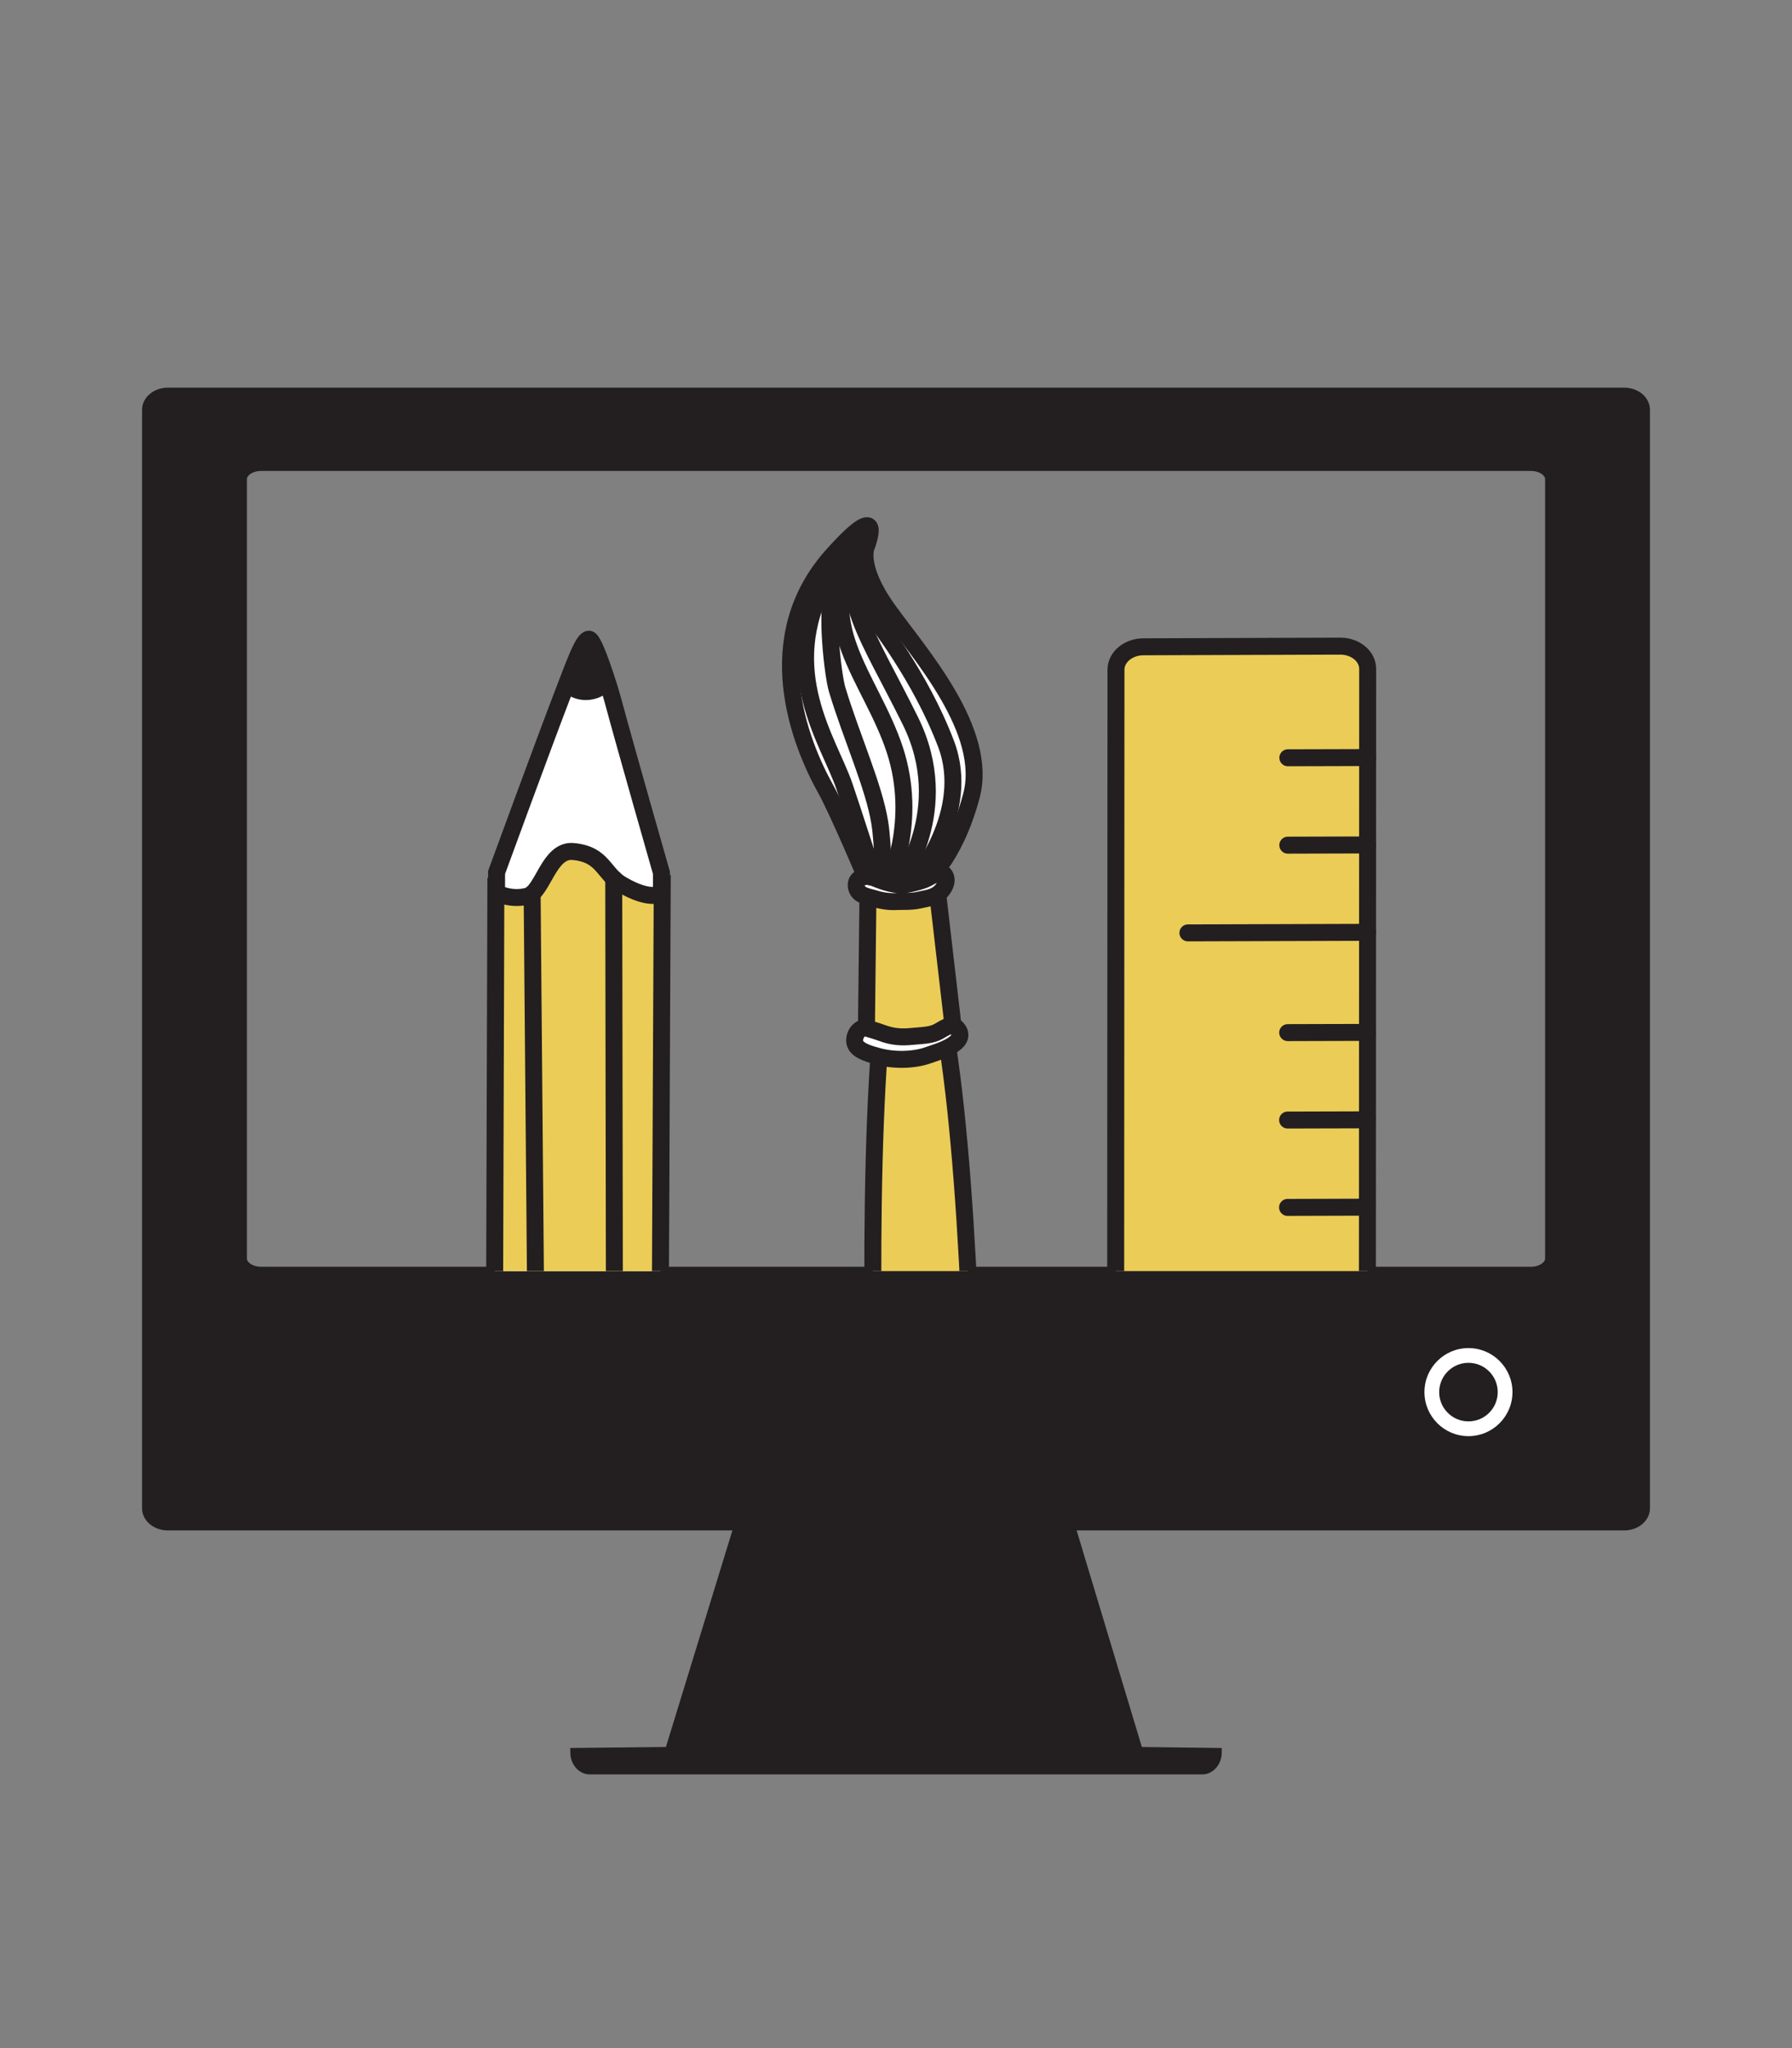 <?xml version="1.0" encoding="utf-8"?>
<!-- Generator: Adobe Illustrator 16.0.0, SVG Export Plug-In . SVG Version: 6.00 Build 0)  -->
<!DOCTYPE svg PUBLIC "-//W3C//DTD SVG 1.1//EN" "http://www.w3.org/Graphics/SVG/1.1/DTD/svg11.dtd">
<svg version="1.1" id="Capa_1" xmlns="http://www.w3.org/2000/svg" xmlns:xlink="http://www.w3.org/1999/xlink" x="0px" y="0px"
	 width="73.824px" height="84.339px" viewBox="0 0 73.824 84.339" enable-background="new 0 0 73.824 84.339" xml:space="preserve">
<rect x="0" y="0" width="73.824" height="84.339" fill="#808080" stroke="none"/>
<g>
	<path fill="#231F20" stroke="#231F20" stroke-width="0.358" stroke-miterlimit="10" d="M66.908,16.142H6.917
		c-0.49,0-0.885,0.328-0.885,0.732v45.239c0,0.406,0.396,0.731,0.885,0.731h23.498l-2.849,9.275l-3.893,0.041
		c0,0.404,0.278,0.731,0.623,0.731h25.235c0.342,0,0.623-0.327,0.623-0.731l-3.247-0.041l-2.794-9.275h22.795
		c0.49,0,0.885-0.325,0.885-0.731V16.874C67.793,16.47,67.398,16.142,66.908,16.142z M63.832,51.825
		c0,0.287-0.346,0.519-0.771,0.519H10.766c-0.427,0-0.773-0.231-0.773-0.519v-32.09c0-0.289,0.346-0.521,0.773-0.521h52.295
		c0.426,0,0.771,0.232,0.771,0.521V51.825z"/>
	<g>
		<defs>
			<path id="SVGID_1_" d="M63.832,51.825c0,0.287-0.346,0.519-0.771,0.519H10.766c-0.427,0-0.773-0.231-0.773-0.519v-32.09
				c0-0.289,0.346-0.521,0.773-0.521h52.295c0.426,0,0.771,0.232,0.771,0.521V51.825z"/>
		</defs>
		<clipPath id="SVGID_2_">
			<use xlink:href="#SVGID_1_"  overflow="visible"/>
		</clipPath>
		<g clip-path="url(#SVGID_2_)">
			<g>
				<path fill="#EBCC57" stroke="#231F20" stroke-width="0.699" stroke-miterlimit="10" d="M56.32,78.487
					c0,0.521-0.508,0.943-1.133,0.945l-8.107,0.029c-0.621,0.002-1.13-0.42-1.13-0.94l0.024-50.941
					c0.001-0.522,0.508-0.945,1.133-0.945l8.107-0.027c0.623-0.001,1.129,0.418,1.129,0.938L56.32,78.487z"/>
				<g>
					
						<line fill="none" stroke="#231F20" stroke-width="0.699" stroke-linecap="round" stroke-miterlimit="10" x1="53.049" y1="42.523" x2="56.332" y2="42.514"/>
					
						<line fill="none" stroke="#231F20" stroke-width="0.699" stroke-linecap="round" stroke-miterlimit="10" x1="53.045" y1="46.123" x2="56.33" y2="46.114"/>
					
						<line fill="none" stroke="#231F20" stroke-width="0.699" stroke-linecap="round" stroke-miterlimit="10" x1="53.043" y1="49.721" x2="56.326" y2="49.711"/>
					
						<line fill="none" stroke="#231F20" stroke-width="0.699" stroke-linecap="round" stroke-miterlimit="10" x1="53.041" y1="53.321" x2="56.324" y2="53.312"/>
					
						<line fill="none" stroke="#231F20" stroke-width="0.699" stroke-linecap="round" stroke-miterlimit="10" x1="48.928" y1="56.932" x2="56.322" y2="56.91"/>
				</g>
				<g>
					
						<line fill="none" stroke="#231F20" stroke-width="0.699" stroke-linecap="round" stroke-miterlimit="10" x1="53.055" y1="31.205" x2="56.34" y2="31.196"/>
					
						<line fill="none" stroke="#231F20" stroke-width="0.699" stroke-linecap="round" stroke-miterlimit="10" x1="53.053" y1="34.804" x2="56.338" y2="34.795"/>
					
						<line fill="none" stroke="#231F20" stroke-width="0.699" stroke-linecap="round" stroke-miterlimit="10" x1="48.938" y1="38.416" x2="56.336" y2="38.393"/>
				</g>
				<g>
					
						<line fill="none" stroke="#231F20" stroke-width="0.699" stroke-linecap="round" stroke-miterlimit="10" x1="52.697" y1="60.907" x2="55.982" y2="60.895"/>
					
						<line fill="none" stroke="#231F20" stroke-width="0.699" stroke-linecap="round" stroke-miterlimit="10" x1="52.695" y1="64.504" x2="55.979" y2="64.496"/>
					
						<line fill="none" stroke="#231F20" stroke-width="0.699" stroke-linecap="round" stroke-miterlimit="10" x1="52.691" y1="68.102" x2="55.975" y2="68.093"/>
					
						<line fill="none" stroke="#231F20" stroke-width="0.699" stroke-linecap="round" stroke-miterlimit="10" x1="52.691" y1="71.703" x2="55.975" y2="71.693"/>
					
						<line fill="none" stroke="#231F20" stroke-width="0.699" stroke-linecap="round" stroke-miterlimit="10" x1="48.576" y1="75.314" x2="55.973" y2="75.292"/>
				</g>
			</g>
			<g>
				<g>
					<path fill="#FFFFFF" stroke="#231F20" stroke-width="0.699" stroke-linecap="round" stroke-miterlimit="10" d="M20.458,35.925
						c0,0,1.977-5.402,2.688-7.243c0.522-1.353,0.875-2.371,1.119-2.361c0.216,0.009,0.813,1.887,0.993,2.55
						c0.474,1.771,1.992,7.074,1.992,7.074l-0.129,39.719l-6.792-0.024L20.458,35.925z"/>
					<path fill="#EBCC57" stroke="#231F20" stroke-width="0.699" stroke-linecap="round" stroke-miterlimit="10" d="M20.427,36.749
						c0,0,0.58,0.343,1.302,0.155c0.638-0.169,0.875-1.929,1.88-1.839c1.257,0.113,1.235,0.916,2.011,1.366
						c1.226,0.717,1.66,0.348,1.66,0.348l-0.178,38.866l-6.794-0.021L20.427,36.749z"/>
					<path fill="#FFFFFF" stroke="#231F20" stroke-width="0.699" stroke-miterlimit="10" d="M27.109,74.132
						c0,2.047-1.516,2.565-3.405,2.561c-1.888-0.007-3.202-0.519-3.388-2.585l-0.01,3.562c-0.015,0.13-0.015,0.265-0.001,0.396
						c0.186,2.064,1.496,2.581,3.388,2.584c1.888,0.009,3.405-0.51,3.405-2.562c-0.002-0.134,0.015-0.267,0.002-0.396L27.109,74.132
						z"/>
					<g>
						<path fill="#FFFFFF" stroke="#231F20" stroke-width="0.699" stroke-miterlimit="10" d="M23.703,76.693
							c1.89,0.005,3.405-0.514,3.405-2.561l0.005-1.699c0,2.047-1.516,2.569-3.403,2.562c-1.889-0.004-3.202-0.519-3.388-2.583
							l-0.005,1.695C20.502,76.172,21.814,76.686,23.703,76.693z"/>
					</g>
				</g>
				
					<line fill="#FFFFFF" stroke="#231F20" stroke-width="0.699" stroke-linecap="round" stroke-miterlimit="10" x1="21.922" y1="36.805" x2="22.251" y2="74.84"/>
				
					<line fill="#FFFFFF" stroke="#231F20" stroke-width="0.699" stroke-linecap="round" stroke-miterlimit="10" x1="25.284" y1="36.177" x2="25.344" y2="74.537"/>
				<g>
					<path fill="#231F20" d="M24.274,28.822c0.365-0.038,0.679-0.203,0.899-0.444c-0.225-0.742-0.595-1.83-0.795-2.042
						c-0.044-0.007-0.087-0.012-0.133-0.016c-0.23,0.157-0.549,1.037-0.993,2.194C23.523,28.738,23.887,28.861,24.274,28.822z"/>
				</g>
			</g>
			<g>
				<g>
					<g>
						<g>
							<path fill="#EBCC57" stroke="#231F20" stroke-width="0.699" stroke-miterlimit="10" d="M36.224,43.252
								c-1.075,14.867,1.435,45.513,1.435,45.513s0.526,0.402,1.395,0.046c1.141-0.471,1.916-33.051-0.016-45.734
								C38.942,42.468,36.274,42.548,36.224,43.252z"/>
						</g>
						<g>
							<path fill="#FFFFFF" stroke="#231F20" stroke-width="0.699" stroke-miterlimit="10" d="M35.759,36.334
								c0,0-1.256-2.973-1.739-3.833c-1.088-1.946-2.765-6.226,0.263-9.619c2.26-2.533,1.412-0.385,1.412-0.385
								s-0.407,0.807,0.891,2.617c1.299,1.81,4.152,4.981,3.429,7.673c-0.721,2.69-1.958,3.584-1.958,3.584L35.759,36.334z"/>
							<path fill="none" stroke="#231F20" stroke-width="0.699" stroke-miterlimit="10" d="M36.005,36.114
								c0,0-0.868-2.716-1.223-3.75c-0.63-1.831-2.759-4.744-0.756-8.44c0.358-0.662,1.517-2.127,1.517-2.127"/>
							<path fill="none" stroke="#231F20" stroke-width="0.699" stroke-miterlimit="10" d="M36.377,36.344
								c0,0,0.025-1.479-0.136-2.479c-0.241-1.494-1.167-3.522-1.754-5.472c-0.177-0.597-0.489-3.265-0.148-4.181
								c0.343-0.919,1.075-1.887,1.075-1.887"/>
							<path fill="none" stroke="#231F20" stroke-width="0.699" stroke-miterlimit="10" d="M36.604,36.348
								c0,0,1.234-2.487,0.259-5.469c-0.976-2.985-3.537-5.295-1.399-8.375"/>
							<path fill="none" stroke="#231F20" stroke-width="0.699" stroke-miterlimit="10" d="M37.03,36.353
								c0,0,2.286-2.994,0.477-6.663c-1.812-3.664-3.011-5.046-2.078-7.581"/>
							<path fill="none" stroke="#231F20" stroke-width="0.699" stroke-miterlimit="10" d="M37.62,36.363
								c0.096-0.14,2.431-2.893,1.354-5.73c-1.079-2.837-2.892-5.071-3.067-5.353c-0.758-1.218-0.204-3.425-0.204-3.425"/>
						</g>
						<g>
							<path fill="#EBCC57" stroke="#231F20" stroke-width="0.699" stroke-miterlimit="10" d="M35.694,42.335l0.062-5.404
								l2.869-0.162l0.691,5.952C39.316,42.721,37.694,43.775,35.694,42.335z"/>
							<path fill="#FFFFFF" stroke="#231F20" stroke-width="0.699" stroke-miterlimit="10" d="M35.694,42.335
								c-0.334-0.054-0.562,0.363-0.461,0.653c0.109,0.304,0.67,0.436,0.945,0.514c0.631,0.174,1.464,0.168,2.071-0.052
								c0.312-0.116,1.707-0.484,1.178-1.101c-0.244-0.281-0.58,0.052-0.859,0.172c-0.289,0.125-0.657,0.124-0.989,0.158
								c-0.459,0.046-0.82,0.019-1.269-0.15C36.159,42.47,35.694,42.335,35.694,42.335z"/>
							<path fill="#FFFFFF" stroke="#231F20" stroke-width="0.699" stroke-miterlimit="10" d="M35.741,36.087
								c-0.299,0.005-0.553,0.17-0.442,0.508c0.093,0.281,0.437,0.324,0.688,0.399c0.276,0.087,0.589,0.145,0.892,0.133
								c0.318-0.014,0.668,0.012,0.979-0.06c0.301-0.068,0.583-0.089,0.837-0.295c0.189-0.155,0.379-0.484,0.229-0.727
								c-0.148-0.244-0.551,0.039-0.74,0.133c-0.218,0.106-0.501,0.172-0.737,0.224c-0.517,0.106-1.002-0.075-1.449-0.256
								L35.741,36.087z"/>
						</g>
						<path fill="#FFFFFF" d="M38.565,84.185c0.512,0.014,0.983-0.111,1.37-0.269c-0.012,0.228-0.023,0.451-0.036,0.667
							c-0.378,0.15-0.837,0.265-1.332,0.251c-0.573-0.019-1.053-0.186-1.412-0.37c-0.018-0.22-0.035-0.441-0.049-0.674
							C37.469,83.982,37.966,84.163,38.565,84.185z"/>
						<path fill="#FFFFFF" d="M38.562,83c0.545-0.008,1.053-0.16,1.471-0.346c-0.024,0.24-0.049,0.476-0.07,0.703
							c-0.41,0.175-0.902,0.32-1.426,0.325c-0.606,0.007-1.107-0.145-1.481-0.318c-0.006-0.232-0.016-0.468-0.021-0.712
							C37.413,82.84,37.929,83.009,38.562,83z"/>
					</g>
				</g>
			</g>
		</g>
	</g>
	<g>
		<circle fill="#FFFFFF" cx="60.495" cy="57.327" r="1.813"/>
		<circle fill="#231F20" cx="60.495" cy="57.327" r="1.206"/>
	</g>
</g>
</svg>
